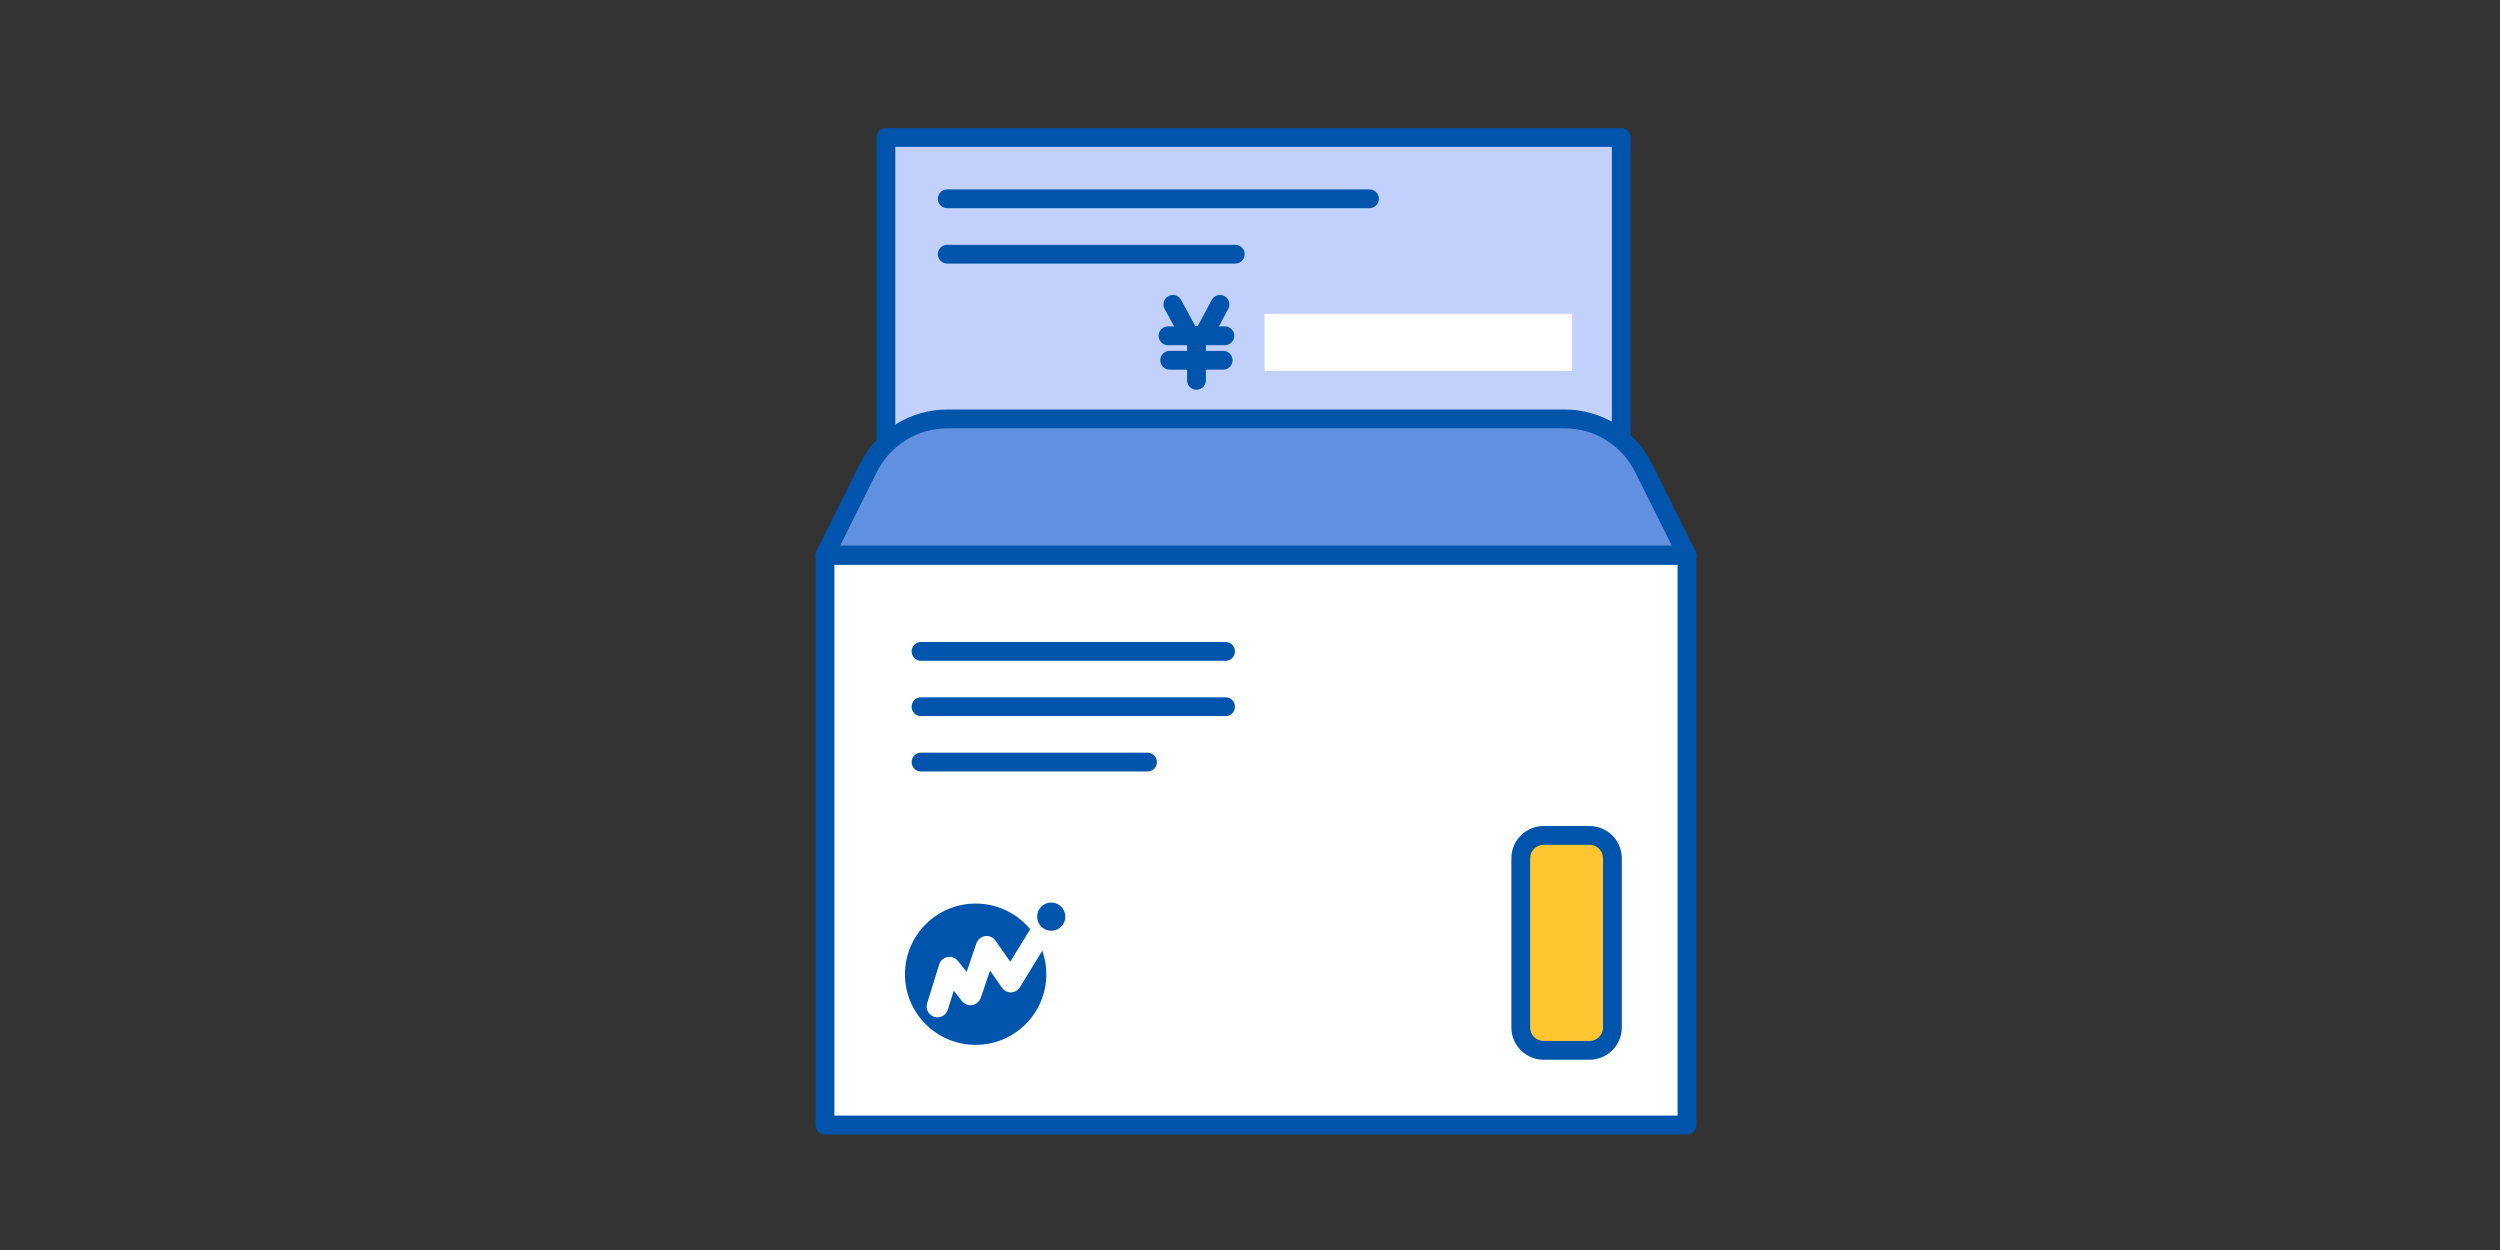 <svg fill="none" height="100" viewBox="0 0 200 100" width="200" xmlns="http://www.w3.org/2000/svg"><rect x="0" y="0" width="200" height="100" fill="#333333" stroke="none"/><path d="m129.702 11h-58.827v36.194h58.827z" fill="#c2d1fc"/><path d="m134.959 44.434h-68.959v45.566h68.959z" fill="#fff"/><path d="m125.165 33.512h-49.372c-2.678 0-5.122 1.512-6.318 3.911l-3.475 6.973h68.959l-3.475-6.973c-1.189-2.399-3.641-3.911-6.319-3.911z" fill="#0054ac"/><path d="m129.702 11h-58.827v28.169h58.827z" stroke="#0054ac" stroke-linejoin="round" stroke-miterlimit="10" stroke-width="1.504"/><path d="m134.959 44.434h-68.959v45.566h68.959z" stroke="#0054ac" stroke-linejoin="round" stroke-miterlimit="10" stroke-width="1.504"/><path d="m125.165 33.512h-49.372c-2.678 0-5.122 1.512-6.318 3.911l-3.475 6.973h68.959l-3.475-6.973c-1.189-2.399-3.641-3.911-6.319-3.911z" fill="#6190e1" stroke="#0054ac" stroke-linejoin="round" stroke-miterlimit="10" stroke-width="1.504"/><path d="m81.601 78.965 1.783-2.911c.211.587.323 1.226.323 1.88 0 3.122-2.535 5.656-5.656 5.656s-5.656-2.527-5.656-5.649 2.535-5.656 5.656-5.656c1.753 0 3.317.797 4.363 2.053l-1.595 2.603-1.181-1.692c-.188-.271-.504-.406-.827-.361-.323.045-.594.271-.7.579l-.782 2.287-.692-.873c-.203-.256-.526-.376-.835-.316-.316.06-.579.286-.669.594l-.963 3.106c-.143.459.113.94.572 1.083.083.03.173.038.256.038.369 0 .715-.241.827-.609l.474-1.527.654.835c.196.248.511.369.827.316s.572-.271.677-.572l.745-2.181.963 1.376c.166.241.444.376.737.369.278-.023.549-.173.7-.429z" fill="#0054ac"/><path d="m84.099 72.203c-.624 0-1.128.504-1.128 1.128s.504 1.128 1.128 1.128c.624 0 1.128-.504 1.128-1.128s-.504-1.128-1.128-1.128z" fill="#0054ac"/><g stroke="#0054ac" stroke-miterlimit="10" stroke-width="1.504"><path d="m127.158 84.028h-3.663c-1.015 0-1.835-.82-1.835-1.835v-13.524c0-1.016.82-1.835 1.835-1.835h3.663c1.016 0 1.836.82 1.836 1.835v13.531c0 1.008-.828 1.828-1.836 1.828z" fill="#ffc631" stroke-linejoin="round"/><path d="m73.682 52.113h24.363" stroke-linecap="round"/><path d="m73.682 56.536h24.363" stroke-linecap="round"/><path d="m73.682 60.966h18.12" stroke-linecap="round"/><path d="m75.779 15.904h33.78" stroke-linecap="round"/><path d="m75.779 20.334h23.039" stroke-linecap="round"/><path d="m93.83 24.352 1.218 2.256" stroke-linecap="round" stroke-linejoin="round"/><path d="m97.6 24.352-1.211 2.256" stroke-linecap="round" stroke-linejoin="round"/><path d="m93.439 26.863h4.551" stroke-linecap="round" stroke-linejoin="round"/><path d="m93.574 28.819h4.28" stroke-linecap="round" stroke-linejoin="round"/><path d="m95.719 26.863v3.565" stroke-linecap="round" stroke-linejoin="round"/></g><path d="m125.767 25.104h-24.603v4.566h24.603z" fill="#fff"/></svg>